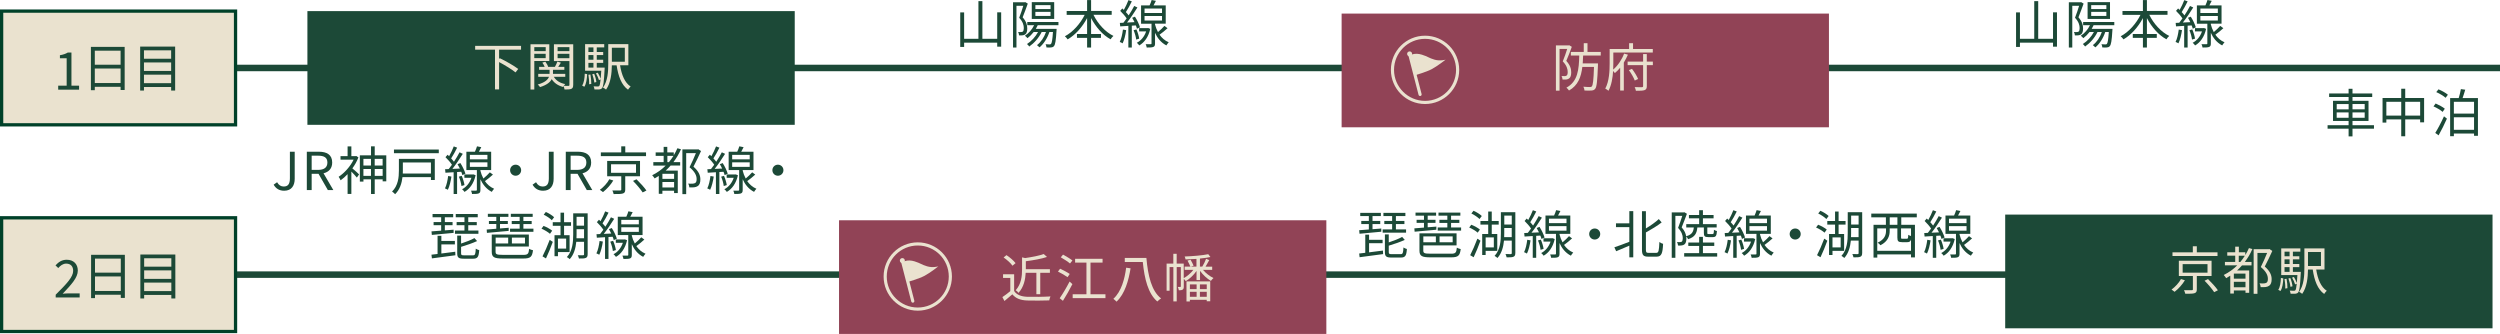 <?xml version="1.0" encoding="UTF-8"?>
<svg id="_レイヤー_2" data-name="レイヤー 2" xmlns="http://www.w3.org/2000/svg" viewBox="0 0 769.5 102.79">
  <defs>
    <style>
      .cls-1 {
        fill: #1c4937;
      }

      .cls-1, .cls-2, .cls-3 {
        stroke-width: 0px;
      }

      .cls-2, .cls-4 {
        fill: #eae2cf;
      }

      .cls-3, .cls-5, .cls-6 {
        fill: #914356;
      }

      .cls-7, .cls-8 {
        stroke-linecap: round;
      }

      .cls-7, .cls-8, .cls-5, .cls-6 {
        stroke: #eae2cf;
      }

      .cls-7, .cls-8, .cls-9 {
        fill: none;
      }

      .cls-7, .cls-6 {
        stroke-width: .97px;
      }

      .cls-8, .cls-5 {
        stroke-width: .97px;
      }

      .cls-10 {
        opacity: .99;
      }

      .cls-9 {
        stroke: #1c4937;
        stroke-width: 2px;
      }

      .cls-9, .cls-4 {
        stroke-miterlimit: 10;
      }

      .cls-4 {
        stroke: #004129;
        stroke-width: 1.01px;
      }
    </style>
  </defs>
  <g id="schedule">
    <g>
      <g>
        <path class="cls-1" d="M84.23,56.84l1.06-.75c.53.93,1.19,1.32,2.04,1.32,1.27,0,1.9-.72,1.9-2.51v-8.19h1.48v8.34c0,2.02-.93,3.66-3.23,3.66-1.49,0-2.55-.64-3.25-1.86Z"/>
        <path class="cls-1" d="M94.44,46.7h3.7c2.39,0,4.11.87,4.11,3.33,0,1.83-1.06,2.92-2.67,3.31l3.02,5.16h-1.69l-2.86-5h-2.12v5h-1.49v-11.79ZM97.91,52.29c1.85,0,2.86-.74,2.86-2.27s-1.01-2.1-2.86-2.1h-1.98v4.37h1.98Z"/>
        <path class="cls-1" d="M110.32,48.44c-.45,1.19-1.11,2.35-1.86,3.39.58.45,1.75,1.53,2.07,1.85l-.69.98c-.34-.43-1.09-1.25-1.69-1.85v6.88h-1.16v-6.09c-.71.75-1.43,1.4-2.15,1.9-.11-.3-.43-.85-.61-1.08,1.75-1.14,3.58-3.15,4.61-5.27h-4.03v-1.09h2.18v-2.99h1.16v2.99h1.29l.22-.05.66.43ZM118.9,47.81v8h-1.12v-.61h-2.44v4.51h-1.14v-4.51h-2.33v.69h-1.11v-8.08h3.44v-2.76h1.14v2.76h3.57ZM111.86,48.9v2.06h2.33v-2.06h-2.33ZM114.19,54.13v-2.12h-2.33v2.12h2.33ZM115.33,48.9v2.06h2.44v-2.06h-2.44ZM117.78,54.13v-2.12h-2.44v2.12h2.44Z"/>
        <path class="cls-1" d="M133.85,55.41h-1.21v-.88h-8.76c-.21,1.83-.79,3.82-2.27,5.25-.18-.24-.66-.66-.93-.82,1.89-1.85,2.1-4.45,2.1-6.46v-3.6h11.05v6.51ZM135.06,46.03v1.12h-13.8v-1.12h13.8ZM124,50.01v2.51c0,.29,0,.59-.02.9h8.66v-3.41h-8.64Z"/>
        <path class="cls-1" d="M138.95,54.34c-.22,1.51-.59,3.05-1.11,4.08-.18-.14-.66-.35-.88-.43.5-.98.8-2.43.98-3.82l1.01.18ZM140.69,52.95v6.76h-1.06v-6.7l-2.52.16-.11-1.08,1.11-.05c.32-.4.66-.85,1-1.33-.46-.72-1.27-1.64-1.99-2.33l.64-.75c.16.14.32.29.48.45.53-.92,1.09-2.14,1.43-3.02l1.04.39c-.55,1.11-1.24,2.41-1.85,3.31.34.35.63.71.87,1.03.66-1,1.27-2.04,1.72-2.91l1,.47c-.92,1.46-2.12,3.28-3.21,4.64l2.31-.11c-.22-.47-.47-.93-.72-1.35l.87-.35c.67,1.03,1.32,2.41,1.56,3.29l-.95.43c-.06-.3-.18-.66-.34-1.03l-1.27.08ZM142.12,54.13c.4.9.74,2.07.85,2.84l-.93.29c-.08-.77-.4-1.96-.8-2.88l.88-.26ZM146.39,53.95c-.56,2.54-1.83,4.21-3.41,5.12-.16-.26-.53-.66-.75-.82,1.29-.67,2.33-1.88,2.88-3.52h-2.17v-1.03h2.62l.18-.02.66.26ZM151.73,53.74c-.75.69-1.69,1.46-2.47,2.01.67.96,1.59,1.82,2.83,2.35-.21.22-.56.66-.72.96-1.72-.88-2.83-2.38-3.5-3.89v3.28c0,.59-.11.9-.53,1.08-.4.16-1.03.18-2.04.18-.03-.29-.18-.74-.32-1.03.71.02,1.37.02,1.54,0,.21,0,.26-.05.26-.22v-6.11h-3.23v-5.64h2.63c.26-.55.5-1.19.64-1.67l1.32.26c-.22.48-.5.98-.74,1.41h3.78v5.64h-3.31v.21c.19.79.5,1.62.92,2.39.71-.58,1.49-1.35,1.99-1.91l.96.71ZM144.63,49.05h5.4v-1.38h-5.4v1.38ZM144.63,51.36h5.4v-1.4h-5.4v1.4Z"/>
        <path class="cls-1" d="M160.41,52.39c0,.95-.76,1.7-1.7,1.7s-1.7-.75-1.7-1.7.75-1.7,1.7-1.7,1.7.75,1.7,1.7Z"/>
        <path class="cls-1" d="M163.93,56.84l1.06-.75c.53.93,1.19,1.32,2.04,1.32,1.27,0,1.9-.72,1.9-2.51v-8.19h1.48v8.34c0,2.02-.93,3.66-3.23,3.66-1.49,0-2.55-.64-3.25-1.86Z"/>
        <path class="cls-1" d="M174.15,46.7h3.7c2.39,0,4.11.87,4.11,3.33,0,1.83-1.06,2.92-2.67,3.31l3.02,5.16h-1.69l-2.86-5h-2.12v5h-1.49v-11.79ZM177.62,52.29c1.85,0,2.86-.74,2.86-2.27s-1.01-2.1-2.86-2.1h-1.98v4.37h1.98Z"/>
        <path class="cls-1" d="M188.77,55.56c-.75,1.27-2.01,2.67-3.18,3.57-.26-.23-.67-.53-.95-.71,1.16-.82,2.33-2.14,2.91-3.25l1.22.39ZM198.85,48.05h-13.91v-1.14h6.28v-1.86h1.24v1.86h6.39v1.14ZM192.45,54.24v4.1c0,.69-.16,1.03-.71,1.21-.53.18-1.45.18-2.86.18-.06-.32-.24-.8-.4-1.11,1.11.03,2.11.02,2.38,0,.3,0,.37-.06.37-.29v-4.08h-4.34v-4.72h10.11v4.72h-4.55ZM188.08,53.19h7.68v-2.63h-7.68v2.63ZM195.92,55.19c1.06,1.04,2.41,2.51,3.05,3.45l-1.16.59c-.6-.93-1.88-2.46-2.97-3.54l1.08-.51Z"/>
        <path class="cls-1" d="M209.61,45.93c-.63,1.46-1.43,2.78-2.33,3.97h2.07v1.06h-2.94c-.48.55-.98,1.08-1.53,1.56h3.74v6.91h-1.14v-.72h-3.6v.95h-1.11v-5.51c-.4.27-.83.53-1.27.77-.14-.24-.53-.74-.76-.98,1.56-.77,2.96-1.77,4.16-2.97h-3.81v-1.06h3.18v-1.93h-2.46v-1.06h2.46v-1.72h1.12v1.72h1.99v.88c.43-.69.79-1.41,1.12-2.17l1.08.31ZM207.49,53.5h-3.6v1.56h3.6v-1.56ZM207.49,57.71v-1.69h-3.6v1.69h3.6ZM205.9,49.9c.5-.61.98-1.25,1.4-1.93h-1.88v1.93h.48ZM215.78,46.48c-.68,1.51-1.56,3.34-2.33,4.82,1.69,1.49,2.12,2.75,2.12,3.89.02.98-.22,1.72-.82,2.09-.29.21-.67.32-1.08.37-.43.05-1,.05-1.49.02-.02-.34-.14-.83-.35-1.17.53.05,1.01.06,1.37.03.27-.02.55-.08.76-.19.35-.19.48-.67.46-1.25,0-1.01-.5-2.22-2.18-3.61.69-1.37,1.45-3.07,1.96-4.35h-2.99v12.63h-1.17v-13.77h4.71l.19-.05.85.56Z"/>
        <path class="cls-1" d="M219.69,54.34c-.22,1.51-.6,3.05-1.11,4.08-.18-.14-.66-.35-.88-.43.5-.98.8-2.43.98-3.82l1.01.18ZM221.42,52.95v6.76h-1.06v-6.7l-2.52.16-.11-1.08,1.11-.05c.32-.4.66-.85,1-1.33-.47-.72-1.27-1.64-1.99-2.33l.64-.75c.16.14.32.29.48.45.53-.92,1.09-2.14,1.43-3.02l1.04.39c-.55,1.11-1.24,2.41-1.85,3.31.34.35.62.71.87,1.03.66-1,1.27-2.04,1.72-2.91l1,.47c-.92,1.46-2.12,3.28-3.21,4.64l2.31-.11c-.22-.47-.46-.93-.72-1.35l.87-.35c.68,1.03,1.32,2.41,1.56,3.29l-.95.43c-.06-.3-.18-.66-.34-1.03l-1.27.08ZM222.85,54.13c.4.9.74,2.07.85,2.84l-.93.29c-.08-.77-.4-1.96-.8-2.88l.88-.26ZM227.13,53.95c-.56,2.54-1.83,4.21-3.41,5.12-.16-.26-.53-.66-.76-.82,1.29-.67,2.33-1.88,2.88-3.52h-2.17v-1.03h2.62l.18-.02.66.26ZM232.46,53.74c-.76.69-1.69,1.46-2.47,2.01.68.96,1.59,1.82,2.83,2.35-.21.22-.56.66-.72.96-1.72-.88-2.83-2.38-3.5-3.89v3.28c0,.59-.11.9-.53,1.08-.4.16-1.03.18-2.04.18-.03-.29-.18-.74-.32-1.03.71.02,1.37.02,1.54,0,.21,0,.26-.05.26-.22v-6.11h-3.23v-5.64h2.64c.26-.55.5-1.19.64-1.67l1.32.26c-.22.48-.5.98-.74,1.41h3.78v5.64h-3.31v.21c.19.79.5,1.62.92,2.39.71-.58,1.49-1.35,1.99-1.91l.96.71ZM225.36,49.05h5.4v-1.38h-5.4v1.38ZM225.36,51.36h5.4v-1.4h-5.4v1.4Z"/>
        <path class="cls-1" d="M241.14,52.39c0,.95-.76,1.7-1.7,1.7s-1.7-.75-1.7-1.7.75-1.7,1.7-1.7,1.7.75,1.7,1.7Z"/>
        <path class="cls-1" d="M132.8,71.22c.82-.05,1.85-.13,2.99-.23v-1.67h-2.33v-.96h2.33v-1.49h-2.65v-1h6.35v1h-2.57v1.49h2.38v.96h-2.38v1.59l2.7-.21v.98c-2.41.24-4.93.48-6.7.63l-.11-1.09ZM135.85,78.03c1.35-.16,2.83-.35,4.27-.55l.05,1.09c-2.6.35-5.33.72-7.23.96l-.14-1.14c.55-.06,1.19-.14,1.88-.22v-5.59h1.17v1.58h4.16v1.06h-4.16v2.81ZM147.25,71.97h-7.21v-1.01h2.92v-1.64h-2.41v-.96h2.41v-1.49h-2.68v-1h6.77v1h-2.92v1.49h2.62v.96h-2.62v1.64h3.13v1.01ZM145.56,78.59c.67,0,.8-.31.88-2.06.26.19.72.37,1.06.47-.14,2.07-.5,2.63-1.86,2.63h-2.89c-1.59,0-2.02-.35-2.02-1.67v-5.45h1.19v2.46c1.51-.5,3.12-1.12,4.11-1.69l.82.92c-1.38.63-3.25,1.29-4.93,1.78v1.98c0,.51.13.63.91.63h2.73Z"/>
        <path class="cls-1" d="M156.56,71.07c-2.41.22-4.93.45-6.68.61l-.08-1.03c.82-.06,1.83-.14,2.96-.24v-1.46h-2.27v-.93h2.27v-1.27h-2.6v-.95h6.33v.95h-2.59v1.27h2.41v.93h-2.41v1.37c.87-.06,1.78-.14,2.68-.21l-.02.96ZM161.07,78.45c1.41,0,1.65-.32,1.8-1.86.3.19.82.37,1.19.43-.26,2.02-.74,2.55-2.96,2.55h-6.33c-2.65,0-3.41-.39-3.41-2.09v-5.3h11.42v3.71h-10.24v1.59c0,.77.32.96,2.14.96h6.38ZM152.56,73.13v1.8h3.86v-1.8h-3.86ZM164.19,70.38v.96h-7.2v-.96h2.96v-1.41h-2.44v-.95h2.44v-1.27h-2.72v-.95h6.73v.95h-2.86v1.27h2.55v.95h-2.55v1.41h3.09ZM161.59,73.13h-4.03v1.8h4.03v-1.8Z"/>
        <path class="cls-1" d="M169.29,71.97c-.56-.51-1.69-1.19-2.62-1.59l.64-.85c.93.35,2.09,1,2.65,1.48l-.68.96ZM166.98,78.91c.64-1.22,1.56-3.31,2.22-5.09l.95.63c-.59,1.67-1.41,3.63-2.1,5.09l-1.06-.63ZM169.86,67.8c-.51-.55-1.61-1.29-2.51-1.72l.66-.84c.92.4,2.01,1.08,2.55,1.62l-.71.93ZM171.74,77.58v1.27h-1.06v-6.46h1.85v-2.89h-2.39v-1.11h2.39v-2.92h1.09v2.92h2.14v1.11h-2.14v2.89h1.7v5.19h-3.58ZM171.74,73.44v3.08h2.52v-3.08h-2.52ZM180.87,78.27c0,.61-.14.92-.55,1.11-.4.18-1.03.21-2.12.19-.05-.27-.21-.72-.35-1.01.76.02,1.43.02,1.62.02.22-.02.3-.08.3-.32v-3.84h-2.39c-.19,1.9-.69,3.9-2.02,5.35-.16-.19-.63-.53-.88-.64,1.77-1.91,1.95-4.71,1.95-6.97v-6.49h4.45v12.61ZM179.77,73.34v-2.8h-2.3v1.61c0,.37,0,.79-.03,1.19h2.33ZM177.47,66.74v2.73h2.3v-2.73h-2.3Z"/>
        <path class="cls-1" d="M185.56,74.34c-.22,1.51-.59,3.05-1.11,4.08-.18-.14-.66-.35-.88-.43.5-.98.8-2.43.98-3.82l1.01.18ZM187.29,72.95v6.76h-1.06v-6.7l-2.52.16-.11-1.08,1.11-.05c.32-.4.66-.85,1-1.33-.46-.72-1.27-1.64-1.99-2.33l.64-.75c.16.14.32.29.48.45.53-.92,1.09-2.14,1.43-3.02l1.04.39c-.55,1.11-1.24,2.41-1.85,3.31.34.35.63.71.87,1.03.66-1,1.27-2.04,1.72-2.91l1,.47c-.92,1.46-2.12,3.28-3.21,4.64l2.31-.11c-.22-.47-.47-.93-.72-1.35l.87-.35c.67,1.03,1.32,2.41,1.56,3.29l-.95.43c-.06-.3-.18-.66-.34-1.03l-1.27.08ZM188.72,74.13c.4.9.74,2.07.85,2.84l-.93.29c-.08-.77-.4-1.96-.8-2.88l.88-.26ZM193,73.95c-.56,2.54-1.83,4.21-3.41,5.12-.16-.26-.53-.66-.75-.82,1.29-.67,2.33-1.88,2.88-3.52h-2.17v-1.03h2.62l.18-.02.66.26ZM198.33,73.74c-.75.69-1.69,1.46-2.47,2.01.67.96,1.59,1.82,2.83,2.35-.21.22-.56.66-.72.96-1.72-.88-2.83-2.38-3.5-3.89v3.28c0,.59-.11.9-.53,1.08-.4.16-1.03.18-2.04.18-.03-.29-.18-.74-.32-1.03.71.02,1.37.02,1.54,0,.21,0,.26-.05.26-.22v-6.11h-3.23v-5.64h2.63c.26-.55.5-1.19.64-1.67l1.32.26c-.22.48-.5.98-.74,1.41h3.78v5.64h-3.31v.21c.19.79.5,1.62.92,2.39.71-.58,1.49-1.35,1.99-1.91l.96.71ZM191.23,69.05h5.4v-1.38h-5.4v1.38ZM191.23,71.36h5.4v-1.4h-5.4v1.4Z"/>
      </g>
      <g>
        <path class="cls-1" d="M418.34,70.86c.82-.05,1.85-.13,2.99-.23v-1.67h-2.33v-.96h2.33v-1.49h-2.65v-1h6.35v1h-2.57v1.49h2.38v.96h-2.38v1.59l2.7-.21v.98c-2.41.24-4.93.48-6.7.63l-.11-1.09ZM421.4,77.67c1.35-.16,2.83-.35,4.27-.55l.05,1.09c-2.6.35-5.33.72-7.23.96l-.14-1.14c.55-.06,1.19-.14,1.88-.22v-5.59h1.17v1.58h4.16v1.06h-4.16v2.81ZM432.79,71.61h-7.21v-1.01h2.92v-1.64h-2.41v-.96h2.41v-1.49h-2.68v-1h6.76v1h-2.92v1.49h2.62v.96h-2.62v1.64h3.13v1.01ZM431.1,78.23c.67,0,.8-.31.88-2.06.26.19.72.37,1.06.47-.14,2.07-.5,2.63-1.86,2.63h-2.89c-1.59,0-2.02-.35-2.02-1.67v-5.45h1.19v2.46c1.51-.5,3.12-1.12,4.11-1.69l.82.92c-1.38.63-3.25,1.29-4.93,1.78v1.98c0,.51.13.63.92.63h2.73Z"/>
        <path class="cls-1" d="M442.1,70.71c-2.41.22-4.93.45-6.68.61l-.08-1.03c.82-.06,1.83-.14,2.96-.24v-1.46h-2.27v-.93h2.27v-1.27h-2.6v-.95h6.33v.95h-2.59v1.27h2.41v.93h-2.41v1.37c.87-.06,1.78-.14,2.68-.21l-.02.96ZM446.62,78.09c1.41,0,1.65-.32,1.8-1.86.31.19.82.37,1.19.43-.26,2.02-.74,2.55-2.96,2.55h-6.33c-2.65,0-3.41-.39-3.41-2.09v-5.3h11.42v3.71h-10.24v1.59c0,.77.32.96,2.14.96h6.38ZM438.1,72.77v1.8h3.86v-1.8h-3.86ZM449.73,70.02v.96h-7.2v-.96h2.96v-1.41h-2.44v-.95h2.44v-1.27h-2.72v-.95h6.73v.95h-2.86v1.27h2.55v.95h-2.55v1.41h3.08ZM447.13,72.77h-4.03v1.8h4.03v-1.8Z"/>
        <path class="cls-1" d="M454.84,71.61c-.56-.51-1.69-1.19-2.62-1.59l.64-.85c.93.35,2.09,1,2.65,1.48l-.67.96ZM452.52,78.55c.64-1.22,1.56-3.31,2.22-5.09l.95.63c-.59,1.67-1.41,3.63-2.1,5.09l-1.06-.63ZM455.4,67.43c-.51-.55-1.61-1.29-2.51-1.72l.66-.84c.92.4,2.01,1.08,2.55,1.62l-.71.93ZM457.28,77.22v1.27h-1.06v-6.46h1.85v-2.89h-2.39v-1.11h2.39v-2.92h1.09v2.92h2.14v1.11h-2.14v2.89h1.7v5.19h-3.58ZM457.28,73.07v3.08h2.52v-3.08h-2.52ZM466.41,77.91c0,.61-.14.92-.55,1.11-.4.18-1.03.21-2.12.19-.05-.27-.21-.72-.35-1.01.76.02,1.43.02,1.62.02.23-.02.31-.08.31-.32v-3.84h-2.39c-.19,1.9-.69,3.9-2.02,5.35-.16-.19-.63-.53-.88-.64,1.77-1.91,1.94-4.71,1.94-6.97v-6.49h4.45v12.61ZM465.31,72.98v-2.8h-2.3v1.61c0,.37,0,.79-.03,1.19h2.33ZM463.02,66.37v2.73h2.3v-2.73h-2.3Z"/>
        <path class="cls-1" d="M471.1,73.97c-.22,1.51-.59,3.05-1.11,4.08-.18-.14-.66-.35-.88-.43.5-.98.8-2.43.98-3.82l1.01.18ZM472.84,72.59v6.76h-1.06v-6.7l-2.52.16-.11-1.08,1.11-.05c.32-.4.66-.85,1-1.33-.47-.72-1.27-1.64-1.99-2.33l.64-.75c.16.14.32.29.48.45.53-.92,1.09-2.14,1.43-3.02l1.04.39c-.55,1.11-1.24,2.41-1.85,3.31.34.35.63.71.87,1.03.66-1,1.27-2.04,1.72-2.91l1,.47c-.92,1.46-2.12,3.28-3.21,4.64l2.31-.11c-.22-.47-.47-.93-.72-1.35l.87-.35c.67,1.03,1.32,2.41,1.56,3.29l-.95.43c-.06-.3-.18-.66-.34-1.03l-1.27.08ZM474.27,73.76c.4.9.74,2.07.85,2.84l-.93.29c-.08-.77-.4-1.96-.8-2.88l.88-.26ZM478.54,73.59c-.56,2.54-1.83,4.21-3.41,5.12-.16-.26-.53-.66-.75-.82,1.29-.67,2.33-1.88,2.88-3.52h-2.17v-1.03h2.62l.18-.02.66.26ZM483.88,73.38c-.75.69-1.69,1.46-2.47,2.01.67.96,1.59,1.82,2.83,2.35-.21.22-.56.66-.72.96-1.72-.88-2.83-2.38-3.5-3.89v3.28c0,.59-.11.9-.53,1.08-.4.16-1.03.18-2.04.18-.03-.29-.18-.74-.32-1.03.71.02,1.37.02,1.54,0,.21,0,.26-.05.26-.22v-6.11h-3.23v-5.64h2.64c.26-.55.5-1.19.64-1.67l1.32.26c-.22.48-.5.98-.74,1.41h3.78v5.64h-3.31v.21c.19.79.5,1.62.92,2.39.71-.58,1.49-1.35,1.99-1.91l.96.71ZM476.77,68.69h5.4v-1.38h-5.4v1.38ZM476.77,71h5.4v-1.4h-5.4v1.4Z"/>
        <path class="cls-1" d="M492.55,72.03c0,.95-.76,1.7-1.7,1.7s-1.7-.75-1.7-1.7.75-1.7,1.7-1.7,1.7.75,1.7,1.7Z"/>
        <path class="cls-1" d="M501.51,64.99h1.21v14.22h-1.21v-3.6c-1.45.63-2.89,1.24-4.05,1.72l-.56-1.21c1.17-.37,2.89-1.04,4.61-1.7v-4.5h-4.11v-1.17h4.11v-3.76ZM509.8,77.83c.74,0,.85-.69.96-3.34.29.24.8.48,1.14.56-.14,2.91-.47,3.95-2.02,3.95h-2.57c-1.49,0-1.91-.48-1.91-2.18v-11.81h1.21v5.3c1.5-.9,3-1.96,3.97-2.88l.88,1.03c-1.33,1.06-3.17,2.14-4.85,3.08v5.29c0,.84.15,1,.84,1h2.36Z"/>
        <path class="cls-1" d="M522.44,70.04c-.18,1.86-.8,2.94-2.84,3.58-.1-.26-.35-.63-.59-.82.03.21.05.42.05.63,0,.87-.19,1.53-.64,1.83-.21.16-.51.26-.84.29-.32.05-.71.05-1.08.03-.02-.31-.13-.77-.31-1.09.37.05.67.05.92.03.21,0,.39-.05.53-.13.22-.18.32-.61.32-1.09,0-.85-.31-1.93-1.45-3.15.47-1.16.93-2.6,1.29-3.7h-2.12v12.9h-1.12v-13.98h3.68l.19-.05.8.48c-.48,1.3-1.08,2.92-1.61,4.19.9,1.01,1.25,1.93,1.38,2.73,1.69-.48,2.2-1.25,2.36-2.7h-2.33v-1.04h3.97v-1.77h-3.15v-1.03h3.15v-1.48h1.16v1.48h3.28v1.03h-3.28v1.77h4.23v1.04h-2.88v1.65c0,.32.03.37.42.37h1.19c.32,0,.4-.14.43-1.32.21.18.64.32.93.4-.1,1.49-.4,1.86-1.22,1.86h-1.48c-1.09,0-1.33-.29-1.33-1.32v-1.65h-2.01ZM528.55,77.91v1.08h-10.16v-1.08h4.61v-2.22h-3.34v-1.04h3.34v-1.74h1.16v1.74h3.49v1.04h-3.49v2.22h4.39Z"/>
        <path class="cls-1" d="M532.81,73.97c-.22,1.51-.59,3.05-1.11,4.08-.18-.14-.66-.35-.88-.43.5-.98.8-2.43.98-3.82l1.01.18ZM534.55,72.59v6.76h-1.06v-6.7l-2.52.16-.11-1.08,1.11-.05c.32-.4.66-.85,1-1.33-.47-.72-1.27-1.64-1.99-2.33l.64-.75c.16.14.32.29.48.45.53-.92,1.09-2.14,1.43-3.02l1.04.39c-.55,1.11-1.24,2.41-1.85,3.31.34.35.63.71.87,1.03.66-1,1.27-2.04,1.72-2.91l1,.47c-.92,1.46-2.12,3.28-3.21,4.64l2.31-.11c-.22-.47-.47-.93-.72-1.35l.87-.35c.67,1.03,1.32,2.41,1.56,3.29l-.95.43c-.06-.3-.18-.66-.34-1.03l-1.27.08ZM535.98,73.76c.4.9.74,2.07.85,2.84l-.93.29c-.08-.77-.4-1.96-.8-2.88l.88-.26ZM540.25,73.59c-.56,2.54-1.83,4.21-3.41,5.12-.16-.26-.53-.66-.75-.82,1.29-.67,2.33-1.88,2.88-3.52h-2.17v-1.03h2.62l.18-.02.66.26ZM545.59,73.38c-.75.69-1.69,1.46-2.47,2.01.67.96,1.59,1.82,2.83,2.35-.21.22-.56.66-.72.96-1.72-.88-2.83-2.38-3.5-3.89v3.28c0,.59-.11.9-.53,1.08-.4.16-1.03.18-2.04.18-.03-.29-.18-.74-.32-1.03.71.02,1.37.02,1.54,0,.21,0,.26-.05.26-.22v-6.11h-3.23v-5.64h2.64c.26-.55.5-1.19.64-1.67l1.32.26c-.22.48-.5.98-.74,1.41h3.78v5.64h-3.31v.21c.19.79.5,1.62.92,2.39.71-.58,1.49-1.35,1.99-1.91l.96.71ZM538.48,68.69h5.4v-1.38h-5.4v1.38ZM538.48,71h5.4v-1.4h-5.4v1.4Z"/>
        <path class="cls-1" d="M554.26,72.03c0,.95-.76,1.7-1.7,1.7s-1.7-.75-1.7-1.7.75-1.7,1.7-1.7,1.7.75,1.7,1.7Z"/>
        <path class="cls-1" d="M561.6,71.61c-.56-.51-1.69-1.19-2.62-1.59l.64-.85c.93.35,2.09,1,2.65,1.48l-.67.96ZM559.28,78.55c.64-1.22,1.56-3.31,2.22-5.09l.95.63c-.59,1.67-1.41,3.63-2.1,5.09l-1.06-.63ZM562.16,67.43c-.51-.55-1.61-1.29-2.51-1.72l.66-.84c.92.4,2.01,1.08,2.55,1.62l-.71.93ZM564.04,77.22v1.27h-1.06v-6.46h1.85v-2.89h-2.39v-1.11h2.39v-2.92h1.09v2.92h2.14v1.11h-2.14v2.89h1.7v5.19h-3.58ZM564.04,73.07v3.08h2.52v-3.08h-2.52ZM573.17,77.91c0,.61-.14.92-.55,1.11-.4.18-1.03.21-2.12.19-.05-.27-.21-.72-.35-1.01.76.02,1.43.02,1.62.02.23-.02.31-.08.31-.32v-3.84h-2.39c-.19,1.9-.69,3.9-2.02,5.35-.16-.19-.63-.53-.88-.64,1.77-1.91,1.94-4.71,1.94-6.97v-6.49h4.45v12.61ZM572.07,72.98v-2.8h-2.3v1.61c0,.37,0,.79-.03,1.19h2.33ZM569.78,66.37v2.73h2.3v-2.73h-2.3Z"/>
        <path class="cls-1" d="M585.21,66.89v2.31h4.21v10.03h-1.21v-.92h-10.38v.98h-1.16v-10.09h3.81v-2.31h-4.5v-1.14h14.01v1.14h-4.79ZM588.21,77.2v-3.46c-.19.63-.53.8-1.16.8h-1.59c-1.19,0-1.45-.31-1.45-1.46v-2.78h-2.36v.76c0,1.51-.53,3.28-2.86,4.43-.14-.24-.59-.63-.84-.79,2.19-1.04,2.57-2.46,2.57-3.66v-.74h-2.7v6.89h10.38ZM584.02,66.89h-2.36v2.31h2.36v-2.31ZM588.21,70.31h-3.07v2.78c0,.35.06.4.48.4h1.29c.35,0,.42-.14.45-1.22.19.14.55.29.85.38v-2.35Z"/>
        <path class="cls-1" d="M594.23,73.97c-.22,1.51-.59,3.05-1.11,4.08-.18-.14-.66-.35-.88-.43.5-.98.8-2.43.98-3.82l1.01.18ZM595.97,72.59v6.76h-1.06v-6.7l-2.52.16-.11-1.08,1.11-.05c.32-.4.66-.85,1-1.33-.47-.72-1.27-1.64-1.99-2.33l.64-.75c.16.14.32.29.48.45.53-.92,1.09-2.14,1.43-3.02l1.04.39c-.55,1.11-1.24,2.41-1.85,3.31.34.35.63.71.87,1.03.66-1,1.27-2.04,1.72-2.91l1,.47c-.92,1.46-2.12,3.28-3.21,4.64l2.31-.11c-.22-.47-.47-.93-.72-1.35l.87-.35c.67,1.03,1.32,2.41,1.56,3.29l-.95.43c-.06-.3-.18-.66-.34-1.03l-1.27.08ZM597.4,73.76c.4.9.74,2.07.85,2.84l-.93.29c-.08-.77-.4-1.96-.8-2.88l.88-.26ZM601.67,73.59c-.56,2.54-1.83,4.21-3.41,5.12-.16-.26-.53-.66-.75-.82,1.29-.67,2.33-1.88,2.88-3.52h-2.17v-1.03h2.62l.18-.02.66.26ZM607,73.38c-.75.69-1.69,1.46-2.47,2.01.67.96,1.59,1.82,2.83,2.35-.21.22-.56.66-.72.96-1.72-.88-2.83-2.38-3.5-3.89v3.28c0,.59-.11.9-.53,1.08-.4.16-1.03.18-2.04.18-.03-.29-.18-.74-.32-1.03.71.02,1.37.02,1.54,0,.21,0,.26-.05.26-.22v-6.11h-3.23v-5.64h2.64c.26-.55.5-1.19.64-1.67l1.32.26c-.22.48-.5.98-.74,1.41h3.78v5.64h-3.31v.21c.19.79.5,1.62.92,2.39.71-.58,1.49-1.35,1.99-1.91l.96.71ZM599.9,68.69h5.4v-1.38h-5.4v1.38ZM599.9,71h5.4v-1.4h-5.4v1.4Z"/>
      </g>
      <line class="cls-9" x1="65.6" y1="20.92" x2="769.5" y2="20.92"/>
      <line class="cls-9" x1="66.25" y1="84.53" x2="659.62" y2="84.53"/>
      <rect class="cls-3" x="258.25" y="67.79" width="150" height="35"/>
      <g>
        <circle class="cls-6" cx="282.49" cy="85.11" r="10.03"/>
        <path class="cls-2" d="M279.31,86.81s3.57-1.01,5.27-1.92c1.7-.9,4.25-2.91,4.25-2.91,0,0-1.71.51-3.44,0-1.73-.51-2.02-.95-3.87-1.53-2.31-.73-3.66.23-3.66.23l-.1-.08h-.02"/>
        <line class="cls-7" x1="277.74" y1="80.2" x2="280.96" y2="92.68"/>
        <path class="cls-2" d="M278.51,80.21c0,.43-.35.77-.77.77s-.77-.35-.77-.77.34-.77.77-.77.77.35.77.77Z"/>
      </g>
      <rect class="cls-3" x="412.95" y="4.18" width="150" height="35"/>
      <g>
        <circle class="cls-5" cx="438.63" cy="21.5" r="10.03"/>
        <path class="cls-2" d="M435.45,23.19s3.57-1.01,5.27-1.92c1.7-.9,4.25-2.91,4.25-2.91,0,0-1.71.51-3.44,0-1.73-.51-2.01-.95-3.87-1.53-2.32-.73-3.66.23-3.66.23l-.1-.08h-.01"/>
        <line class="cls-8" x1="433.88" y1="16.59" x2="437.1" y2="29.07"/>
        <path class="cls-2" d="M434.65,16.59c0,.43-.35.77-.77.77s-.77-.35-.77-.77.34-.77.77-.77.77.35.77.77Z"/>
      </g>
      <rect class="cls-4" x=".5" y="3.42" width="72" height="35"/>
      <rect class="cls-1" x="94.62" y="3.42" width="150" height="35"/>
      <rect class="cls-1" x="617.2" y="66.05" width="150" height="35"/>
      <rect class="cls-4" x=".5" y="67.04" width="72" height="35"/>
      <g>
        <path class="cls-1" d="M633.14,3.79v10.58h-1.22v-1.23h-10.18v1.3h-1.2V3.81h1.2v8.13h4.4V.35h1.22v11.59h4.56V3.79h1.22Z"/>
        <path class="cls-1" d="M641.33,1.12c-.48,1.31-1.06,2.95-1.58,4.21,1.15,1.3,1.42,2.45,1.42,3.43,0,.85-.19,1.52-.62,1.82-.22.16-.51.26-.83.29s-.7.05-1.07.03c-.02-.3-.11-.75-.3-1.06.37.03.69.05.93.02.21,0,.38-.05.51-.13.24-.18.32-.62.32-1.09,0-.86-.27-1.94-1.42-3.17.46-1.17.93-2.59,1.26-3.68h-2.1v12.84h-1.06V.7h3.58l.19-.05.77.46ZM644.41,7.75c-.18.4-.37.77-.59,1.14h6.4s-.02.32-.03.48c-.19,3.2-.4,4.4-.8,4.83-.22.27-.48.37-.85.4-.32.03-.88.05-1.44,0-.03-.3-.13-.72-.27-.99.53.05,1.01.06,1.22.06s.34-.02.45-.16c.24-.27.43-1.23.59-3.67h-1.09c-.64,1.95-1.74,3.63-3.04,4.74-.16-.16-.54-.51-.78-.69,1.22-.94,2.19-2.38,2.77-4.05h-1.33c-.88,1.83-2.32,3.43-3.83,4.48-.13-.21-.48-.61-.69-.77,1.36-.88,2.61-2.21,3.41-3.71h-1.34c-.58.74-1.23,1.39-1.92,1.91-.16-.21-.54-.56-.78-.75,1.18-.78,2.19-1.92,2.83-3.25h-2.11v-.98h9.59v.98h-6.35ZM649.46,5.83h-6.9V.66h6.9v5.17ZM648.34,1.57h-4.67v1.22h4.67v-1.22ZM648.34,3.65h-4.67v1.26h4.67v-1.26Z"/>
        <path class="cls-1" d="M661.55,4.56c1.33,2.74,3.63,5.28,6.15,6.5-.29.24-.7.7-.88,1.04-2.42-1.33-4.56-3.76-6-6.53v4.9h3.04v1.18h-3.04v2.98h-1.23v-2.98h-3.12v-1.18h3.12v-4.9c-1.47,2.77-3.63,5.19-5.99,6.55-.18-.29-.58-.74-.85-.96,2.43-1.26,4.75-3.86,6.1-6.59h-5.55v-1.18h6.29V.03h1.23v3.34h6.34v1.18h-5.6Z"/>
        <path class="cls-1" d="M671.62,9.27c-.22,1.5-.59,3.04-1.1,4.07-.18-.14-.66-.35-.88-.43.5-.98.8-2.42.98-3.81l1.01.18ZM673.35,7.89v6.74h-1.06v-6.67l-2.51.16-.11-1.07,1.1-.05c.32-.4.66-.85.99-1.33-.46-.72-1.26-1.63-1.98-2.32l.64-.75c.16.14.32.29.48.45.53-.91,1.09-2.13,1.42-3.01l1.04.38c-.54,1.1-1.23,2.4-1.84,3.3.34.35.62.7.86,1.02.66-.99,1.26-2.03,1.71-2.9l.99.46c-.91,1.46-2.11,3.27-3.2,4.63l2.3-.11c-.22-.46-.46-.93-.72-1.34l.86-.35c.67,1.02,1.31,2.4,1.55,3.28l-.94.43c-.06-.3-.18-.66-.34-1.02l-1.26.08ZM674.78,9.06c.4.9.74,2.06.85,2.83l-.93.29c-.08-.77-.4-1.95-.8-2.87l.88-.26ZM679.04,8.88c-.56,2.53-1.82,4.19-3.39,5.11-.16-.26-.53-.66-.75-.82,1.28-.67,2.32-1.87,2.87-3.5h-2.16v-1.02h2.61l.18-.02.66.26ZM684.35,8.68c-.75.69-1.68,1.46-2.46,2,.67.96,1.58,1.81,2.82,2.34-.21.22-.56.66-.72.96-1.71-.88-2.82-2.37-3.49-3.87v3.27c0,.59-.11.9-.53,1.07-.4.16-1.02.18-2.03.18-.03-.29-.18-.74-.32-1.02.7.02,1.36.02,1.54,0,.21,0,.26-.05.26-.22v-6.08h-3.22V1.67h2.62c.26-.54.5-1.18.64-1.67l1.31.26c-.22.48-.5.98-.74,1.41h3.76v5.62h-3.3v.21c.19.78.5,1.62.91,2.38.7-.58,1.49-1.34,1.99-1.91l.96.71ZM677.27,4h5.38v-1.38h-5.38v1.38ZM677.27,6.31h5.38v-1.39h-5.38v1.39Z"/>
      </g>
      <g>
        <path class="cls-1" d="M308.16,3.79v10.58h-1.22v-1.23h-10.18v1.3h-1.2V3.81h1.2v8.13h4.4V.35h1.22v11.59h4.56V3.79h1.22Z"/>
        <path class="cls-1" d="M316.35,1.12c-.48,1.31-1.06,2.95-1.58,4.21,1.15,1.3,1.42,2.45,1.42,3.43,0,.85-.19,1.52-.62,1.82-.22.16-.51.26-.83.29s-.7.05-1.07.03c-.02-.3-.11-.75-.3-1.06.37.03.69.05.93.02.21,0,.38-.05.51-.13.24-.18.32-.62.32-1.09,0-.86-.27-1.94-1.42-3.17.46-1.17.93-2.59,1.26-3.68h-2.1v12.84h-1.06V.7h3.58l.19-.05.77.46ZM319.42,7.75c-.18.4-.37.77-.59,1.14h6.4s-.02.32-.03.48c-.19,3.2-.4,4.4-.8,4.83-.22.27-.48.37-.85.4-.32.03-.88.05-1.44,0-.03-.3-.13-.72-.27-.99.53.05,1.01.06,1.22.06s.34-.02.45-.16c.24-.27.43-1.23.59-3.67h-1.09c-.64,1.95-1.74,3.63-3.04,4.74-.16-.16-.54-.51-.78-.69,1.22-.94,2.19-2.38,2.77-4.05h-1.33c-.88,1.83-2.32,3.43-3.83,4.48-.13-.21-.48-.61-.69-.77,1.36-.88,2.61-2.21,3.41-3.71h-1.34c-.58.74-1.23,1.39-1.92,1.91-.16-.21-.54-.56-.78-.75,1.18-.78,2.19-1.92,2.83-3.25h-2.11v-.98h9.59v.98h-6.35ZM324.48,5.83h-6.9V.66h6.9v5.17ZM323.36,1.57h-4.67v1.22h4.67v-1.22ZM323.36,3.65h-4.67v1.26h4.67v-1.26Z"/>
        <path class="cls-1" d="M336.57,4.56c1.33,2.74,3.63,5.28,6.15,6.5-.29.24-.7.7-.88,1.04-2.42-1.33-4.56-3.76-6-6.53v4.9h3.04v1.18h-3.04v2.98h-1.23v-2.98h-3.12v-1.18h3.12v-4.9c-1.47,2.77-3.63,5.19-5.99,6.55-.18-.29-.58-.74-.85-.96,2.43-1.26,4.75-3.86,6.1-6.59h-5.55v-1.18h6.29V.03h1.23v3.34h6.34v1.18h-5.6Z"/>
        <path class="cls-1" d="M346.64,9.27c-.22,1.5-.59,3.04-1.1,4.07-.18-.14-.66-.35-.88-.43.5-.98.8-2.42.98-3.81l1.01.18ZM348.37,7.89v6.74h-1.06v-6.67l-2.51.16-.11-1.07,1.1-.05c.32-.4.66-.85.99-1.33-.46-.72-1.26-1.63-1.98-2.32l.64-.75c.16.14.32.29.48.45.53-.91,1.09-2.13,1.42-3.01l1.04.38c-.54,1.1-1.23,2.4-1.84,3.3.34.35.62.7.86,1.02.66-.99,1.26-2.03,1.71-2.9l.99.46c-.91,1.46-2.11,3.27-3.2,4.63l2.3-.11c-.22-.46-.46-.93-.72-1.34l.86-.35c.67,1.02,1.31,2.4,1.55,3.28l-.94.43c-.06-.3-.18-.66-.34-1.02l-1.26.08ZM349.8,9.06c.4.9.74,2.06.85,2.83l-.93.29c-.08-.77-.4-1.95-.8-2.87l.88-.26ZM354.05,8.88c-.56,2.53-1.82,4.19-3.39,5.11-.16-.26-.53-.66-.75-.82,1.28-.67,2.32-1.87,2.87-3.5h-2.16v-1.02h2.61l.18-.02.66.26ZM359.37,8.68c-.75.69-1.68,1.46-2.46,2,.67.96,1.58,1.81,2.82,2.34-.21.22-.56.66-.72.96-1.71-.88-2.82-2.37-3.49-3.87v3.27c0,.59-.11.9-.53,1.07-.4.16-1.02.18-2.03.18-.03-.29-.18-.74-.32-1.02.7.02,1.36.02,1.54,0,.21,0,.26-.05.26-.22v-6.08h-3.22V1.67h2.62c.26-.54.5-1.18.64-1.67l1.31.26c-.22.48-.5.98-.74,1.41h3.76v5.62h-3.3v.21c.19.78.5,1.62.91,2.38.7-.58,1.49-1.34,1.99-1.91l.96.71ZM352.29,4h5.38v-1.38h-5.38v1.38ZM352.29,6.31h5.38v-1.39h-5.38v1.39Z"/>
      </g>
      <g>
        <path class="cls-1" d="M730.71,39.61h-6.61v2.37h-1.2v-2.37h-6.47v-1.07h6.47v-1.31h-4.8v-6.2h4.8v-1.17h-5.99v-1.09h5.99v-1.44h1.2v1.44h6.07v1.09h-6.07v1.17h4.93v6.2h-4.93v1.31h6.61v1.07ZM719.24,33.66h3.67v-1.63h-3.67v1.63ZM722.9,36.25v-1.65h-3.67v1.65h3.67ZM724.1,32.02v1.63h3.75v-1.63h-3.75ZM727.85,34.6h-3.75v1.65h3.75v-1.65Z"/>
        <path class="cls-1" d="M746.14,30.17v7.49h-1.22v-.91h-4.59v5.19h-1.23v-5.19h-4.58v.99h-1.17v-7.57h5.75v-2.85h1.23v2.85h5.81ZM739.1,35.58v-4.24h-4.58v4.24h4.58ZM744.92,35.58v-4.24h-4.59v4.24h4.59Z"/>
        <path class="cls-1" d="M751.83,34.44c-.58-.56-1.81-1.26-2.8-1.7l.66-.88c.96.42,2.21,1.07,2.82,1.6l-.67.98ZM749.57,40.92c.77-1.23,1.87-3.31,2.69-5.12l.9.72c-.74,1.67-1.73,3.67-2.56,5.14l-1.02-.74ZM750.56,27.49c.99.42,2.27,1.1,2.9,1.67l-.7.94c-.61-.56-1.84-1.3-2.88-1.75l.69-.86ZM762.71,30.18v11.62h-1.2v-.69h-6.21v.82h-1.15v-11.75h2.64c.27-.85.54-1.95.67-2.75l1.34.18c-.26.86-.54,1.81-.82,2.58h4.72ZM755.3,31.34v3.63h6.21v-3.63h-6.21ZM761.51,39.95v-3.86h-6.21v3.86h6.21Z"/>
      </g>
      <g>
        <path class="cls-2" d="M153.62,15.3v2.85l.21-.24c1.91.91,4.42,2.35,5.68,3.31l-.83,1.07c-1.09-.9-3.23-2.21-5.06-3.19v8.42h-1.26v-12.23h-6.11v-1.18h14.13v1.18h-6.75Z"/>
        <path class="cls-2" d="M164.46,18.77v8.79h-1.17v-13.94h5.79v5.15h-4.63ZM164.46,14.51v1.23h3.51v-1.23h-3.51ZM167.96,17.89v-1.33h-3.51v1.33h3.51ZM176.43,26.14c0,.64-.13.99-.56,1.2-.4.19-1.09.21-2.1.21-.03-.29-.18-.75-.32-1.06-.06.1-.13.19-.16.27-1.57-.42-2.74-1.25-3.47-2.4-.46.9-1.47,1.79-3.6,2.45-.14-.22-.46-.59-.7-.8,2.26-.62,3.14-1.54,3.46-2.37h-3.31v-.91h3.49v-1.25h-3.22v-.9h1.71c-.16-.42-.43-.93-.72-1.3l.93-.3c.38.5.75,1.15.86,1.6h2.08c.27-.5.61-1.15.77-1.63l1.07.35c-.27.43-.56.9-.82,1.28h1.89v.9h-3.5v1.25h3.78v.91h-3.52c.67,1.14,1.87,1.92,3.5,2.24-.14.13-.32.34-.46.53.67.03,1.3.03,1.49.02.21,0,.27-.08.27-.3v-7.33h-4.77v-5.17h5.94v12.52ZM171.63,14.51v1.23h3.63v-1.23h-3.63ZM175.26,17.92v-1.36h-3.63v1.36h3.63Z"/>
        <path class="cls-2" d="M179.17,26.33c.58-.82.77-2.24.82-3.65l.74.14c-.08,1.46-.26,2.99-.88,3.89l-.67-.38ZM186.12,20.8s0,.32-.02.48c-.21,3.94-.38,5.35-.78,5.83-.24.29-.5.38-.88.42-.32.03-.88.03-1.46,0-.03-.29-.13-.71-.27-.96.56.03,1.07.05,1.28.05s.34-.03.46-.16c.16-.21.3-.78.42-2.02l-.51.22c-.16-.58-.54-1.44-.93-2.08l.56-.21c.35.56.71,1.31.9,1.86.06-.64.11-1.44.18-2.45h-4.98v-8.2h5.89v1.01h-2.3v1.41h1.98v.94h-1.98v1.44h1.98v.96h-1.98v1.46h2.45ZM181.11,14.59v1.41h1.55v-1.41h-1.55ZM182.66,16.95h-1.55v1.44h1.55v-1.44ZM181.11,20.8h1.55v-1.46h-1.55v1.46ZM181.73,22.93c.18.93.29,2.11.27,2.9l-.67.11c.05-.8-.06-1.99-.22-2.93l.62-.08ZM182.93,25.42c-.06-.69-.34-1.76-.62-2.58l.58-.13c.34.8.61,1.86.67,2.54l-.62.16ZM190.86,20.1c.46,2.93,1.44,5.38,3.25,6.53-.26.24-.62.67-.8.98-2.02-1.44-3.01-4.11-3.52-7.51h-1.46c-.03,2.38-.32,5.46-1.79,7.48-.19-.21-.69-.5-.94-.61,1.49-2.07,1.62-5.04,1.62-7.35v-6.04h6.19v6.51h-2.54ZM188.33,14.69v4.31h3.99v-4.31h-3.99Z"/>
      </g>
      <g>
        <path class="cls-1" d="M17.91,26.36h2.61v-8.42h-2.08v-.94c1.04-.18,1.79-.45,2.43-.83h1.12v10.2h2.35v1.22h-6.43v-1.22Z"/>
        <path class="cls-1" d="M38.37,14.43v13.27h-1.25v-.98h-7.94v1.04h-1.2v-13.33h10.39ZM29.18,15.6v4.32h7.94v-4.32h-7.94ZM37.12,25.56v-4.47h-7.94v4.47h7.94Z"/>
        <path class="cls-1" d="M53.91,14.34v13.53h-1.23v-1.09h-8.37v1.09h-1.17v-13.53h10.77ZM44.31,15.49v2.59h8.37v-2.59h-8.37ZM44.31,19.22v2.62h8.37v-2.62h-8.37ZM52.68,25.6v-2.62h-8.37v2.62h8.37Z"/>
      </g>
      <g>
        <path class="cls-1" d="M17.14,90.71c3.44-3.42,5.38-5.47,5.38-7.35,0-1.3-.7-2.22-2.16-2.22-.96,0-1.79.61-2.43,1.36l-.85-.82c.96-1.04,1.97-1.73,3.46-1.73,2.1,0,3.41,1.33,3.41,3.34,0,2.15-1.95,4.27-4.66,7.12.61-.05,1.31-.11,1.92-.11h3.31v1.26h-7.38v-.86Z"/>
        <path class="cls-1" d="M38.43,78.43v13.27h-1.25v-.98h-7.94v1.04h-1.2v-13.33h10.39ZM29.24,79.6v4.32h7.94v-4.32h-7.94ZM37.18,89.56v-4.47h-7.94v4.47h7.94Z"/>
        <path class="cls-1" d="M53.97,78.34v13.53h-1.23v-1.09h-8.37v1.09h-1.17v-13.53h10.77ZM44.37,79.49v2.59h8.37v-2.59h-8.37ZM44.37,83.22v2.62h8.37v-2.62h-8.37ZM52.74,89.6v-2.62h-8.37v2.62h8.37Z"/>
      </g>
      <g>
        <path class="cls-2" d="M672.51,86.27c-.75,1.26-2,2.66-3.17,3.55-.26-.22-.67-.53-.94-.7,1.15-.82,2.32-2.13,2.9-3.23l1.22.38ZM682.55,78.8h-13.86v-1.14h6.26v-1.86h1.23v1.86h6.37v1.14ZM676.18,84.96v4.08c0,.69-.16,1.02-.7,1.2-.53.18-1.44.18-2.85.18-.06-.32-.24-.8-.4-1.1,1.1.03,2.1.02,2.37,0,.3,0,.37-.06.37-.29v-4.07h-4.32v-4.71h10.07v4.71h-4.53ZM671.82,83.92h7.65v-2.62h-7.65v2.62ZM679.63,85.9c1.06,1.04,2.4,2.5,3.04,3.44l-1.15.59c-.59-.93-1.87-2.45-2.96-3.52l1.07-.51Z"/>
        <path class="cls-2" d="M693.27,76.68c-.62,1.46-1.42,2.77-2.32,3.95h2.07v1.06h-2.93c-.48.54-.98,1.07-1.52,1.55h3.73v6.88h-1.14v-.72h-3.58v.94h-1.1v-5.49c-.4.27-.83.53-1.26.77-.14-.24-.53-.74-.75-.98,1.55-.77,2.95-1.76,4.15-2.96h-3.79v-1.06h3.17v-1.92h-2.45v-1.06h2.45v-1.71h1.12v1.71h1.98v.88c.43-.69.79-1.41,1.12-2.16l1.07.3ZM691.16,84.22h-3.58v1.55h3.58v-1.55ZM691.16,88.42v-1.68h-3.58v1.68h3.58ZM689.57,80.64c.5-.61.98-1.25,1.39-1.92h-1.87v1.92h.48ZM699.42,77.23c-.67,1.5-1.55,3.33-2.32,4.8,1.68,1.49,2.11,2.74,2.11,3.87.02.98-.22,1.71-.82,2.08-.29.21-.67.32-1.07.37-.43.05-.99.05-1.49.02-.02-.34-.14-.83-.35-1.17.53.05,1.01.06,1.36.03.27-.02.54-.08.75-.19.35-.19.48-.67.46-1.25,0-1.01-.5-2.21-2.18-3.6.69-1.36,1.44-3.06,1.95-4.34h-2.98v12.58h-1.17v-13.72h4.69l.19-.05.85.56Z"/>
        <path class="cls-2" d="M701.24,89.2c.58-.82.77-2.24.82-3.65l.74.14c-.08,1.46-.26,2.99-.88,3.89l-.67-.38ZM708.19,83.68s0,.32-.02.48c-.21,3.94-.38,5.35-.78,5.83-.24.29-.5.38-.88.42-.32.03-.88.03-1.46,0-.03-.29-.13-.71-.27-.96.56.03,1.07.05,1.28.05s.34-.03.46-.16c.16-.21.3-.78.42-2.02l-.51.22c-.16-.58-.54-1.44-.93-2.08l.56-.21c.35.56.71,1.31.9,1.86.06-.64.11-1.44.18-2.45h-4.98v-8.2h5.89v1.01h-2.3v1.41h1.98v.94h-1.98v1.44h1.98v.96h-1.98v1.46h2.45ZM703.18,77.47v1.41h1.55v-1.41h-1.55ZM704.73,79.82h-1.55v1.44h1.55v-1.44ZM703.18,83.68h1.55v-1.46h-1.55v1.46ZM703.8,85.81c.18.93.29,2.11.27,2.9l-.67.11c.05-.8-.06-1.99-.22-2.93l.62-.08ZM705,88.29c-.06-.69-.34-1.76-.62-2.58l.58-.13c.34.8.61,1.86.67,2.54l-.62.16ZM712.93,82.97c.46,2.93,1.44,5.38,3.25,6.53-.26.24-.62.67-.8.98-2.02-1.44-3.01-4.11-3.52-7.51h-1.46c-.03,2.38-.32,5.46-1.79,7.48-.19-.21-.69-.5-.94-.61,1.49-2.07,1.62-5.04,1.62-7.35v-6.04h6.19v6.51h-2.54ZM710.4,77.56v4.31h3.99v-4.31h-3.99Z"/>
      </g>
      <g>
        <path class="cls-2" d="M312.14,89.55c.75,1.17,2.15,1.72,4,1.8,1.75.06,5.32.02,7.2-.11-.13.29-.34.85-.38,1.22-1.75.06-5.04.1-6.81.03-2.09-.08-3.52-.66-4.55-1.9-.77.67-1.57,1.37-2.43,2.06l-.64-1.21c.74-.48,1.64-1.16,2.44-1.83v-4.07h-2.23v-1.12h3.41v5.13ZM311.64,81.79c-.5-.77-1.69-1.83-2.73-2.54l.88-.72c1.03.67,2.23,1.7,2.8,2.47l-.95.79ZM315.71,83.96c-.1,1.99-.56,4.4-2.23,6.19-.14-.26-.56-.66-.85-.82,1.75-1.9,1.96-4.43,1.96-6.4v-3.71l.95.21c2.11-.3,4.4-.74,5.72-1.24l1.01.9c-1.75.59-4.27,1.03-6.52,1.32v2.44h7.41v1.11h-2.97v6.59h-1.19v-6.59h-3.28Z"/>
        <path class="cls-2" d="M328.58,85.31c-.64-.48-1.95-1.24-2.94-1.72l.66-.88c.95.43,2.28,1.14,2.96,1.62l-.67.98ZM326.17,91.79c.87-1.21,2.12-3.31,3.05-5.13l.87.79c-.85,1.69-1.98,3.66-2.92,5.14l-1-.8ZM327.2,78.37c.95.51,2.25,1.29,2.89,1.8l-.74.93c-.61-.53-1.88-1.35-2.84-1.9l.69-.83ZM340.26,90.58v1.19h-10.09v-1.19h4.24v-9.75h-3.49v-1.17h8.45v1.17h-3.71v9.75h4.6Z"/>
        <path class="cls-2" d="M347.99,82.6c-.61,3.7-1.72,7.82-4.32,10.25-.22-.24-.67-.66-.98-.87,2.49-2.25,3.5-6.19,3.94-9.58l1.37.19ZM352.86,79.38c.48,5.45,1.57,10.22,4.52,12.47-.35.22-.87.66-1.16.95-2.83-2.41-3.95-6.96-4.47-12.16h-5.54v-1.25h6.65Z"/>
        <path class="cls-2" d="M370.3,83.09c.84,1,2.12,1.98,3.21,2.49-.26.21-.61.61-.8.88-1.16-.66-2.47-1.88-3.34-3.1v2.84h-1.08v-2.81c-.85,1.27-2.15,2.47-3.31,3.15-.14-.21-.39-.51-.61-.72v2.36c0,.45-.06.76-.34.95-.27.19-.64.22-1.19.22-.03-.29-.18-.74-.32-1.03h.8c.11,0,.14-.03.14-.18v-5.93h-1.27v10.56h-1.03v-10.56h-1.16v7.28h-.92v-8.36h2.07v-3.02h1.03v3.02h2.17v4.48c1.04-.56,2.19-1.53,2.96-2.54h-2.67v-1h3.63v-2.38c-1.14.08-2.3.14-3.36.16-.03-.26-.16-.64-.27-.9,2.47-.08,5.56-.35,7.26-.71l.67.87c-.9.21-2.04.35-3.23.47v2.49h.72c.42-.67.92-1.7,1.17-2.41l.98.4c-.35.67-.77,1.41-1.14,2.01h2.04v1h-2.84ZM365.2,86.61h7.31v6.12h-1.08v-.45h-5.19v.51h-1.04v-6.19ZM366.46,79.95c.32.56.74,1.35.93,1.82l-.96.34c-.19-.48-.59-1.29-.92-1.9l.95-.26ZM366.25,87.53v1.46h2.07v-1.46h-2.07ZM368.32,91.35v-1.54h-2.07v1.54h2.07ZM371.44,87.53h-2.11v1.46h2.11v-1.46ZM371.44,91.35v-1.54h-2.11v1.54h2.11Z"/>
      </g>
      <g class="cls-10">
        <g>
          <path class="cls-2" d="M483.8,14.42c-.48,1.34-1.12,3.03-1.7,4.32,1.25,1.36,1.52,2.53,1.52,3.52,0,.88-.18,1.57-.66,1.89-.22.18-.53.27-.86.32-.34.03-.79.03-1.15.02-.02-.32-.11-.77-.3-1.09.4.03.72.03,1.01.03.21-.02.38-.06.53-.16.27-.18.35-.62.35-1.1,0-.9-.3-2-1.52-3.28.5-1.18,1.01-2.71,1.36-3.83h-2.35v12.85h-1.12v-13.93h3.92l.18-.05.8.48ZM487.29,17.09c-.03.83-.06,1.65-.13,2.43h4.69v.54c-.19,4.93-.37,6.71-.85,7.27-.3.38-.61.48-1.11.53-.45.06-1.33.03-2.18,0-.02-.35-.16-.85-.35-1.17.88.08,1.7.1,2.02.1.29,0,.45-.03.58-.21.35-.37.54-1.9.67-5.97h-3.59c-.37,3.1-1.33,5.7-4.1,7.25-.16-.26-.51-.67-.8-.88,3.55-1.9,3.84-5.62,3.96-9.89h-2.59v-1.1h3.97v-2.69h1.15v2.69h4.08v1.1h-5.43Z"/>
          <path class="cls-2" d="M501.07,16.83c-.34.8-.77,1.63-1.26,2.43v8.61h-1.12v-7.03c-.5.62-1.06,1.18-1.63,1.65-.13-.18-.35-.45-.54-.66-.13,2.08-.5,4.4-1.43,6.11-.21-.21-.72-.54-.99-.67,1.23-2.27,1.35-5.49,1.35-7.79v-4.4h5.99v-1.78h1.21v1.78h6.08v1.1h-12.15v3.3c0,.59-.02,1.26-.05,1.95,1.49-1.26,2.75-3.22,3.36-4.93l1.18.32ZM508.76,20.05h-1.87v6.43c0,.72-.18,1.07-.67,1.25-.5.19-1.34.22-2.69.21-.03-.3-.21-.82-.38-1.12,1.02.03,1.95.02,2.22.02.29-.02.38-.1.38-.37v-6.42h-4.77v-1.09h4.77v-2.32h1.13v2.32h1.87v1.09ZM503.18,24.79c-.32-.88-1.09-2.23-1.81-3.2l.95-.4c.77.98,1.54,2.26,1.89,3.12l-1.03.48Z"/>
        </g>
      </g>
    </g>
  </g>
</svg>